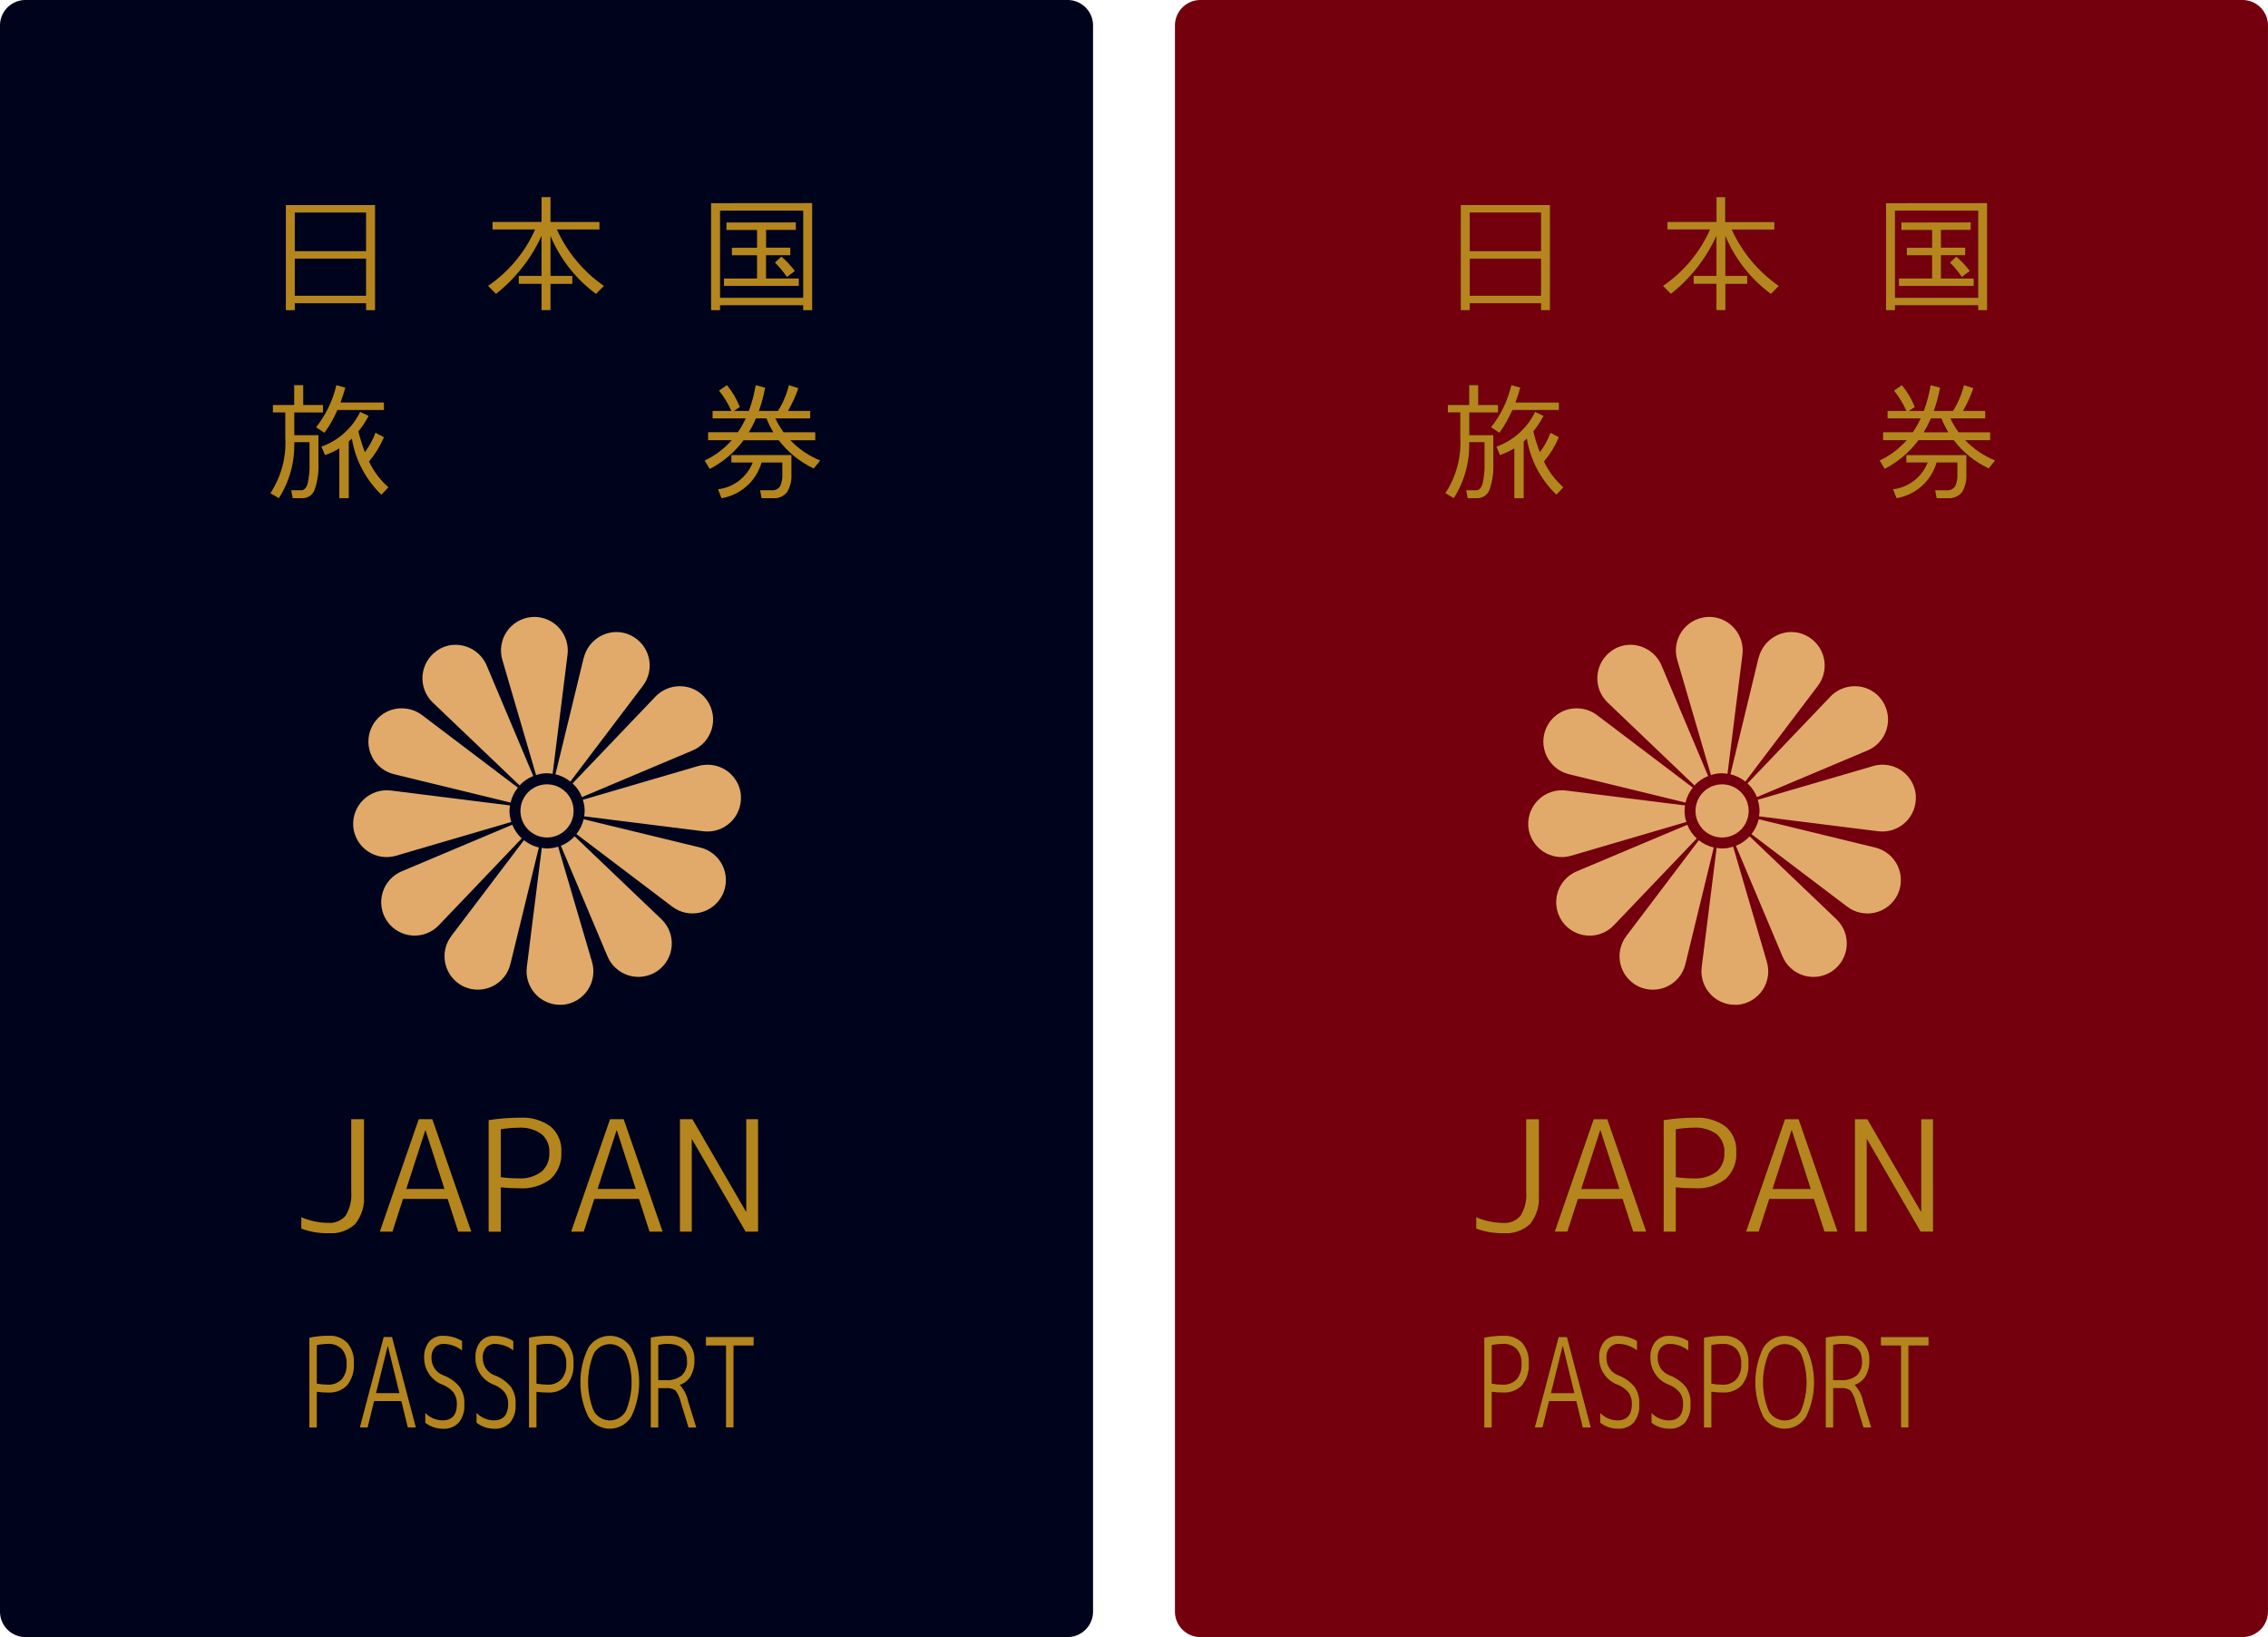 <svg id="グループ_189" data-name="グループ 189" xmlns="http://www.w3.org/2000/svg" xmlns:xlink="http://www.w3.org/1999/xlink" width="124.606" height="89.92" viewBox="0 0 124.606 89.92">
  <defs>
    <clipPath id="clip-path">
      <rect id="長方形_187" data-name="長方形 187" width="124.606" height="89.92" fill="none"/>
    </clipPath>
    <clipPath id="clip-path-2">
      <path id="パス_276" data-name="パス 276" d="M47.8,77.574a2.025,2.025,0,0,1-.3-.03l-.819,6.537a1.841,1.841,0,0,0,1.945,2.077l.044,0a1.841,1.841,0,0,0,1.589-2.361L48.4,77.473a2.038,2.038,0,0,1-.608.1m-5.255,4.8a1.841,1.841,0,0,0,.646,2.771l.04.019a1.84,1.84,0,0,0,2.556-1.249L47.34,77.52a2.053,2.053,0,0,1-.82-.4Zm6.013-4.948,2.558,6.067a1.841,1.841,0,0,0,2.723.826l.037-.025a1.841,1.841,0,0,0,.2-2.839l-4.762-4.547a2.059,2.059,0,0,1-.751.518m-8.741,1.4a1.841,1.841,0,0,0-.826,2.722l.025.037a1.841,1.841,0,0,0,2.839.2L46.4,77.021a2.06,2.06,0,0,1-.518-.751Zm9.593-2.041,5.253,3.979a1.841,1.841,0,0,0,2.771-.646l.019-.04a1.842,1.842,0,0,0-1.25-2.557L49.8,75.967a2.036,2.036,0,0,1-.4.82m-12.258-.45,0,.044a1.841,1.841,0,0,0,2.361,1.589l6.322-1.851a2.057,2.057,0,0,1-.1-.608,2.026,2.026,0,0,1,.03-.3l-6.538-.819a1.848,1.848,0,0,0-2.076,1.945m9.188-.826a1.46,1.46,0,1,0,1.46-1.46,1.46,1.46,0,0,0-1.46,1.46m9.743-2.459L49.758,74.9a2.039,2.039,0,0,1,.1.608,2.1,2.1,0,0,1-.03.3l6.537.819a1.841,1.841,0,0,0,2.076-1.945c0-.015,0-.029,0-.044A1.832,1.832,0,0,0,56.6,72.975a1.868,1.868,0,0,0-.525.076M38.161,70.9c-.006.014-.013.027-.019.04a1.841,1.841,0,0,0,1.25,2.557l6.394,1.556a2.052,2.052,0,0,1,.4-.82l-5.253-3.978a1.859,1.859,0,0,0-1.125-.378A1.81,1.81,0,0,0,38.161,70.9M53.74,69.239,49.194,74a2.052,2.052,0,0,1,.517.752l6.067-2.558a1.841,1.841,0,0,0,.826-2.723l-.025-.037a1.8,1.8,0,0,0-1.49-.773,1.859,1.859,0,0,0-1.349.577M41.756,66.7l-.036.026a1.84,1.84,0,0,0-.2,2.839l4.762,4.546a2.061,2.061,0,0,1,.751-.517l-2.558-6.067a1.864,1.864,0,0,0-1.713-1.14,1.778,1.778,0,0,0-1.01.313m8.052.4L48.252,73.5a2.035,2.035,0,0,1,.819.4l3.979-5.253a1.841,1.841,0,0,0-.645-2.771l-.04-.019a1.773,1.773,0,0,0-.762-.172,1.86,1.86,0,0,0-1.795,1.422M46.97,64.863l-.044,0a1.841,1.841,0,0,0-1.589,2.361l1.851,6.321a1.733,1.733,0,0,1,.908-.071l.819-6.537a1.845,1.845,0,0,0-1.8-2.083c-.046,0-.094,0-.142.006" transform="translate(-37.142 -64.857)" fill="none"/>
    </clipPath>
    <linearGradient id="linear-gradient" x1="-0.9" y1="2.619" x2="-0.876" y2="2.619" gradientUnits="objectBoundingBox">
      <stop offset="0" stop-color="#e2ad66"/>
      <stop offset="0.006" stop-color="#e2ad66"/>
      <stop offset="0.178" stop-color="#e6be71"/>
      <stop offset="0.185" stop-color="#e7bf72"/>
      <stop offset="0.41" stop-color="#f1e0ce"/>
      <stop offset="0.73" stop-color="#ae6b1c"/>
      <stop offset="0.949" stop-color="#e1aa6a"/>
      <stop offset="1" stop-color="#e1aa6a"/>
    </linearGradient>
    <clipPath id="clip-path-4">
      <path id="パス_282" data-name="パス 282" d="M30.547,24.5h3.919V26.54H30.547Zm0-2.531h3.919v2.123H30.547Zm-.49-.408v5.77h.49v-.381h3.92v.381h.49V21.56Z" transform="translate(-30.057 -21.56)" fill="none"/>
    </clipPath>
    <linearGradient id="linear-gradient-2" x1="-3.205" y1="13.647" x2="-3.099" y2="13.647" gradientUnits="objectBoundingBox">
      <stop offset="0" stop-color="#b5861e"/>
      <stop offset="0.005" stop-color="#b68821"/>
      <stop offset="0.104" stop-color="#d6b15e"/>
      <stop offset="0.152" stop-color="#e3c177"/>
      <stop offset="0.198" stop-color="#dbb771"/>
      <stop offset="0.275" stop-color="#c79d60"/>
      <stop offset="0.303" stop-color="#bf925a"/>
      <stop offset="0.333" stop-color="#d0a877"/>
      <stop offset="0.384" stop-color="#ebcca7"/>
      <stop offset="0.41" stop-color="#f6daba"/>
      <stop offset="0.607" stop-color="#f6daba"/>
      <stop offset="0.719" stop-color="#bf925a"/>
      <stop offset="0.756" stop-color="#cba063"/>
      <stop offset="0.816" stop-color="#d9b16e"/>
      <stop offset="0.86" stop-color="#dfb873"/>
      <stop offset="0.886" stop-color="#dab26a"/>
      <stop offset="0.93" stop-color="#cea451"/>
      <stop offset="0.985" stop-color="#bb8d2a"/>
      <stop offset="1" stop-color="#b5861e"/>
    </linearGradient>
    <clipPath id="clip-path-5">
      <path id="パス_283" data-name="パス 283" d="M54.261,20.726v1.361H51.567V22.5h2.341a7.362,7.362,0,0,1-2.585,3.1l.435.436a8.592,8.592,0,0,0,2.5-3.185v2.2H53.009v.435h1.252v1.443h.49V25.489h1.2v-.435h-1.2v-2.2a7.622,7.622,0,0,0,2.5,3.185l.435-.436A7.588,7.588,0,0,1,55.1,22.5h2.341v-.408H54.751V20.726Z" transform="translate(-51.322 -20.726)" fill="none"/>
    </clipPath>
    <linearGradient id="linear-gradient-3" x1="-4.211" y1="12.759" x2="-4.128" y2="12.759" xlink:href="#linear-gradient-2"/>
    <clipPath id="clip-path-6">
      <path id="パス_284" data-name="パス 284" d="M78.284,24.617a5.207,5.207,0,0,1,.653.789l.436-.326a4.991,4.991,0,0,0-.735-.789Zm-2.667-2.2v.409H77.3v.98H75.917v.409H77.3v1.279H75.481V25.9H79.59v-.408h-1.8V24.209h1.334V23.8H77.794v-.98h1.633v-.409Zm-.354-.653h4.573v4.79H75.263Zm-.49-.408V27.23h.49v-.273h4.572v.273h.49V21.351Z" transform="translate(-74.773 -21.351)" fill="none"/>
    </clipPath>
    <linearGradient id="linear-gradient-4" x1="-7.036" y1="13.412" x2="-6.942" y2="13.412" xlink:href="#linear-gradient-2"/>
    <clipPath id="clip-path-7">
      <path id="パス_285" data-name="パス 285" d="M31.246,43.869l.19.463a3.934,3.934,0,0,0,.789-.369V46.7h.517V43.583c.059-.051.117-.1.172-.159a5.5,5.5,0,0,0,1.624,3.084l.381-.408a4.385,4.385,0,0,1-1.064-1.414,5.315,5.315,0,0,0,.819-1.335l-.462-.245a4.071,4.071,0,0,1-.583,1.066,8.683,8.683,0,0,1-.357-1.14,5.359,5.359,0,0,0,.56-.852l-.463-.218a3.769,3.769,0,0,1-2.123,1.905m-1.5-3.375v1.089h-1.17v.408h.681v1.361a5.046,5.046,0,0,1-.817,3.075l.462.272a5.378,5.378,0,0,0,.844-3.076h.843V44.74a4.453,4.453,0,0,1-.108,1.171c-.073.236-.191.354-.354.354h-.544l.082.435h.517a.708.708,0,0,0,.694-.49,4.027,4.027,0,0,0,.2-1.47v-1.5H29.749V41.991h1.578v-.408H30.239V40.494Zm1.2,2.314.463.3a6.758,6.758,0,0,0,.711-1.252h2.554v-.409H32.287q.147-.387.266-.816l-.49-.136a5.856,5.856,0,0,1-1.116,2.314" transform="translate(-28.443 -40.494)" fill="none"/>
    </clipPath>
    <linearGradient id="linear-gradient-5" x1="-2.294" y1="11.066" x2="-2.214" y2="11.066" xlink:href="#linear-gradient-2"/>
    <clipPath id="clip-path-8">
      <path id="パス_286" data-name="パス 286" d="M75.566,44.332v.408h1.17a2.338,2.338,0,0,1-1.905,1.47l.19.49a2.765,2.765,0,0,0,2.2-1.96h1.143v.626a1.449,1.449,0,0,1-.122.681.526.526,0,0,1-.5.218h-.6l.082.435H77.8a.931.931,0,0,0,.83-.34,1.764,1.764,0,0,0,.231-.994V44.332Zm1.346-2.014h.58a5.622,5.622,0,0,0,.377.762H76.522a6.218,6.218,0,0,0,.391-.762m1.211-.409H77.075a8.567,8.567,0,0,0,.342-1.279l-.517-.136a7.626,7.626,0,0,1-.375,1.415H75.7l.327-.218a4.533,4.533,0,0,0-.707-1.2l-.436.3a4.832,4.832,0,0,1,.681,1.116H74.532v.409h1.822a5.254,5.254,0,0,1-.433.762H74.287v.435h1.3A4.561,4.561,0,0,1,74.1,44.631l.272.462a5.38,5.38,0,0,0,1.861-1.578h1.935a5.182,5.182,0,0,0,1.921,1.551l.354-.435a4.782,4.782,0,0,1-1.645-1.116h1.373V43.08H78.43a4.852,4.852,0,0,1-.452-.762h1.915v-.409H78.669a6.684,6.684,0,0,0,.572-1.252l-.517-.163a4.733,4.733,0,0,1-.6,1.415" transform="translate(-74.096 -40.494)" fill="none"/>
    </clipPath>
    <linearGradient id="linear-gradient-6" x1="-6.104" y1="11.066" x2="-6.022" y2="11.066" xlink:href="#linear-gradient-2"/>
    <clipPath id="clip-path-10">
      <path id="パス_292" data-name="パス 292" d="M34.426,117.66v3.976a2.19,2.19,0,0,1-.307,1.319,1.143,1.143,0,0,1-.965.4,3.792,3.792,0,0,1-1.472-.313v.626a4.142,4.142,0,0,0,1.472.254,1.963,1.963,0,0,0,1.489-.508,2.272,2.272,0,0,0,.482-1.607V117.66Z" transform="translate(-31.682 -117.66)" fill="none"/>
    </clipPath>
    <linearGradient id="linear-gradient-7" x1="-4.808" y1="4.544" x2="-4.657" y2="4.544" xlink:href="#linear-gradient-2"/>
    <clipPath id="clip-path-11">
      <path id="パス_293" data-name="パス 293" d="M42.437,118.269h.017l1.039,3.223h-2.1Zm-.357-.609-2.138,6.175h.69l.582-1.8h2.453l.582,1.8h.715l-2.138-6.175Z" transform="translate(-39.942 -117.66)" fill="none"/>
    </clipPath>
    <linearGradient id="linear-gradient-8" x1="-4.155" y1="4.606" x2="-4.051" y2="4.606" xlink:href="#linear-gradient-2"/>
    <clipPath id="clip-path-12">
      <path id="パス_294" data-name="パス 294" d="M52.05,120.763v-2.631a6.022,6.022,0,0,1,.973-.085,1.966,1.966,0,0,1,1.268.351,1.25,1.25,0,0,1,.428,1.028,1.276,1.276,0,0,1-.436,1.04,1.918,1.918,0,0,1-1.26.365,6.873,6.873,0,0,1-.973-.068m-.665-3.13v6.125h.665v-2.436a9.747,9.747,0,0,0,1.024.051,2.558,2.558,0,0,0,1.712-.507,1.857,1.857,0,0,0,.591-1.49,1.708,1.708,0,0,0-.587-1.392,2.632,2.632,0,0,0-1.716-.486,10.9,10.9,0,0,0-1.689.136" transform="translate(-51.385 -117.497)" fill="none"/>
    </clipPath>
    <linearGradient id="linear-gradient-9" x1="-6.726" y1="4.557" x2="-6.595" y2="4.557" xlink:href="#linear-gradient-2"/>
    <clipPath id="clip-path-13">
      <path id="パス_295" data-name="パス 295" d="M62.553,118.269h.017l1.039,3.223h-2.1Zm-.357-.609-2.137,6.175h.69l.582-1.8h2.454l.582,1.8h.715l-2.138-6.175Z" transform="translate(-60.059 -117.66)" fill="none"/>
    </clipPath>
    <linearGradient id="linear-gradient-10" x1="-6.248" y1="4.606" x2="-6.144" y2="4.606" xlink:href="#linear-gradient-2"/>
    <clipPath id="clip-path-14">
      <path id="パス_296" data-name="パス 296" d="M75.144,117.66v5.076h-.017l-2.943-5.076H71.5v6.175h.648V118.76h.017l2.944,5.075h.682V117.66Z" transform="translate(-71.502 -117.66)" fill="none"/>
    </clipPath>
    <linearGradient id="linear-gradient-11" x1="-8.707" y1="4.606" x2="-8.585" y2="4.606" xlink:href="#linear-gradient-2"/>
    <clipPath id="clip-path-16">
      <path id="パス_305" data-name="パス 305" d="M32.938,143.053v-2.116a2.824,2.824,0,0,1,.6-.067,1.009,1.009,0,0,1,.777.282,1.174,1.174,0,0,1,.262.827,1.2,1.2,0,0,1-.267.837.993.993,0,0,1-.772.293,3.254,3.254,0,0,1-.6-.055m-.407-2.517v4.927h.407V143.5a4.524,4.524,0,0,0,.626.041,1.33,1.33,0,0,0,1.049-.408,1.756,1.756,0,0,0,.362-1.2,1.594,1.594,0,0,0-.359-1.119,1.354,1.354,0,0,0-1.051-.392,5.083,5.083,0,0,0-1.033.109" transform="translate(-32.531 -140.426)" fill="none"/>
    </clipPath>
    <linearGradient id="linear-gradient-12" x1="-6.954" y1="3.286" x2="-6.74" y2="3.286" xlink:href="#linear-gradient-2"/>
    <clipPath id="clip-path-17">
      <path id="パス_306" data-name="パス 306" d="M39.37,141.047h.01l.636,2.592H38.728Zm-.219-.49-1.309,4.967h.423l.356-1.45h1.5l.356,1.45h.438l-1.308-4.967Z" transform="translate(-37.842 -140.557)" fill="none"/>
    </clipPath>
    <linearGradient id="linear-gradient-13" x1="-6.429" y1="3.318" x2="-6.259" y2="3.318" xlink:href="#linear-gradient-2"/>
    <clipPath id="clip-path-18">
      <path id="パス_307" data-name="パス 307" d="M44.881,140.746a1.327,1.327,0,0,0-.275.892,1.566,1.566,0,0,0,1.054,1.49,1.4,1.4,0,0,1,.57.428,1.035,1.035,0,0,1,.173.612q0,.906-.8.905a1.342,1.342,0,0,1-.937-.409v.538a1.58,1.58,0,0,0,.967.327,1.1,1.1,0,0,0,.881-.347,1.509,1.509,0,0,0,.3-1.014,1.567,1.567,0,0,0-.254-.925,2.092,2.092,0,0,0-.886-.64,1,1,0,0,1-.668-.966.8.8,0,0,1,.186-.578.656.656,0,0,1,.492-.19,1.689,1.689,0,0,1,1,.359v-.517a1.986,1.986,0,0,0-1.033-.286.96.96,0,0,0-.769.32" transform="translate(-44.606 -140.426)" fill="none"/>
    </clipPath>
    <linearGradient id="linear-gradient-14" x1="-10.573" y1="3.242" x2="-10.336" y2="3.242" xlink:href="#linear-gradient-2"/>
    <clipPath id="clip-path-19">
      <path id="パス_308" data-name="パス 308" d="M50.27,140.746a1.329,1.329,0,0,0-.275.892,1.566,1.566,0,0,0,1.054,1.49,1.393,1.393,0,0,1,.571.428,1.038,1.038,0,0,1,.173.612q0,.906-.8.905a1.342,1.342,0,0,1-.937-.409v.538a1.581,1.581,0,0,0,.968.327,1.1,1.1,0,0,0,.881-.347,1.509,1.509,0,0,0,.3-1.014,1.567,1.567,0,0,0-.255-.925,2.092,2.092,0,0,0-.886-.64,1,1,0,0,1-.667-.966.8.8,0,0,1,.185-.578.655.655,0,0,1,.491-.19,1.686,1.686,0,0,1,1,.359v-.517a1.984,1.984,0,0,0-1.033-.286.96.96,0,0,0-.769.32" transform="translate(-49.995 -140.426)" fill="none"/>
    </clipPath>
    <linearGradient id="linear-gradient-15" x1="-11.847" y1="3.242" x2="-11.61" y2="3.242" xlink:href="#linear-gradient-2"/>
    <clipPath id="clip-path-20">
      <path id="パス_309" data-name="パス 309" d="M56.036,143.053v-2.116a2.824,2.824,0,0,1,.6-.067,1.007,1.007,0,0,1,.776.282,1.174,1.174,0,0,1,.262.827,1.2,1.2,0,0,1-.267.837.994.994,0,0,1-.772.293,3.25,3.25,0,0,1-.6-.055m-.408-2.517v4.927h.408V143.5a4.511,4.511,0,0,0,.626.041,1.329,1.329,0,0,0,1.049-.408,1.753,1.753,0,0,0,.362-1.2,1.6,1.6,0,0,0-.359-1.119,1.355,1.355,0,0,0-1.052-.392,5.091,5.091,0,0,0-1.033.109" transform="translate(-55.628 -140.426)" fill="none"/>
    </clipPath>
    <linearGradient id="linear-gradient-16" x1="-11.891" y1="3.286" x2="-11.678" y2="3.286" xlink:href="#linear-gradient-2"/>
    <clipPath id="clip-path-21">
      <path id="パス_310" data-name="パス 310" d="M61.763,144.543a4.127,4.127,0,0,1,0-3.13,1.009,1.009,0,0,1,1.777,0,4.127,4.127,0,0,1,0,3.13,1.009,1.009,0,0,1-1.777,0m-.3-3.447a4.326,4.326,0,0,0,0,3.763,1.381,1.381,0,0,0,2.368,0,4.331,4.331,0,0,0,0-3.763,1.381,1.381,0,0,0-2.368,0" transform="translate(-61.037 -140.426)" fill="none"/>
    </clipPath>
    <linearGradient id="linear-gradient-17" x1="-9.878" y1="3.242" x2="-9.716" y2="3.242" xlink:href="#linear-gradient-2"/>
    <clipPath id="clip-path-22">
      <path id="パス_311" data-name="パス 311" d="M68.842,140.93a2.052,2.052,0,0,1,.509-.061q1.074,0,1.074.952a1,1,0,0,1-.285.779,1.284,1.284,0,0,1-.891.262h-.408Zm-.408-.4v4.934h.408V143.3h.408a.84.84,0,0,1,.532.12,1.5,1.5,0,0,1,.288.609l.437,1.436h.423l-.448-1.45a1.819,1.819,0,0,0-.453-.884v-.014a1.074,1.074,0,0,0,.591-.477,1.651,1.651,0,0,0,.208-.864,1.322,1.322,0,0,0-.364-1,1.5,1.5,0,0,0-1.077-.351,4.276,4.276,0,0,0-.952.1" transform="translate(-68.434 -140.426)" fill="none"/>
    </clipPath>
    <linearGradient id="linear-gradient-18" x1="-14.329" y1="3.286" x2="-14.119" y2="3.286" xlink:href="#linear-gradient-2"/>
    <clipPath id="clip-path-23">
      <path id="パス_312" data-name="パス 312" d="M74.233,140.557v.463h1.105v4.5h.407v-4.5H76.85v-.463Z" transform="translate(-74.233 -140.557)" fill="none"/>
    </clipPath>
    <linearGradient id="linear-gradient-19" x1="-14.82" y1="3.318" x2="-14.62" y2="3.318" xlink:href="#linear-gradient-2"/>
    <clipPath id="clip-path-25">
      <path id="パス_314" data-name="パス 314" d="M171.342,77.574a2.017,2.017,0,0,1-.3-.03l-.819,6.537a1.842,1.842,0,0,0,1.945,2.077l.043,0a1.841,1.841,0,0,0,1.589-2.361l-1.851-6.322a2.039,2.039,0,0,1-.608.1m-5.254,4.8a1.841,1.841,0,0,0,.646,2.771l.04.019a1.84,1.84,0,0,0,2.556-1.249l1.556-6.394a2.053,2.053,0,0,1-.82-.4Zm6.013-4.948,2.558,6.067a1.841,1.841,0,0,0,2.723.826l.036-.025a1.841,1.841,0,0,0,.2-2.839l-4.762-4.547a2.066,2.066,0,0,1-.751.518m-8.741,1.4a1.84,1.84,0,0,0-.826,2.722l.025.037a1.84,1.84,0,0,0,2.839.2l4.547-4.761a2.067,2.067,0,0,1-.518-.751Zm9.593-2.041,5.253,3.979a1.841,1.841,0,0,0,2.77-.646c.007-.013.013-.026.019-.04a1.841,1.841,0,0,0-1.249-2.557l-6.394-1.555a2.043,2.043,0,0,1-.4.82m-12.259-.45c0,.015,0,.03,0,.044a1.841,1.841,0,0,0,2.361,1.589l6.321-1.851a2.058,2.058,0,0,1-.1-.608,2.03,2.03,0,0,1,.031-.3l-6.538-.819a1.848,1.848,0,0,0-2.077,1.945m9.188-.826a1.46,1.46,0,1,0,1.46-1.46,1.46,1.46,0,0,0-1.46,1.46m9.744-2.459L173.3,74.9a2.055,2.055,0,0,1,.1.608,2.1,2.1,0,0,1-.03.3l6.537.819a1.841,1.841,0,0,0,2.077-1.945c0-.015,0-.029,0-.044a1.833,1.833,0,0,0-1.836-1.665,1.865,1.865,0,0,0-.525.076M161.708,70.9l-.019.04a1.841,1.841,0,0,0,1.249,2.557l6.394,1.556a2.053,2.053,0,0,1,.4-.82l-5.253-3.978a1.859,1.859,0,0,0-1.125-.378,1.81,1.81,0,0,0-1.646,1.024m15.579-1.663L172.739,74a2.059,2.059,0,0,1,.518.752l6.067-2.558a1.841,1.841,0,0,0,.826-2.723l-.026-.037a1.8,1.8,0,0,0-1.49-.773,1.86,1.86,0,0,0-1.349.577M165.3,66.7l-.037.026a1.841,1.841,0,0,0-.2,2.839l4.761,4.546a2.062,2.062,0,0,1,.751-.517l-2.558-6.067a1.864,1.864,0,0,0-1.713-1.14,1.776,1.776,0,0,0-1.009.313m8.051.4L171.8,73.5a2.04,2.04,0,0,1,.82.4l3.979-5.253a1.841,1.841,0,0,0-.646-2.771l-.04-.019a1.777,1.777,0,0,0-.762-.172,1.861,1.861,0,0,0-1.8,1.422m-2.838-2.244-.044,0a1.841,1.841,0,0,0-1.589,2.361l1.851,6.321a1.733,1.733,0,0,1,.908-.071l.819-6.537a1.844,1.844,0,0,0-1.8-2.083c-.047,0-.094,0-.142.006" transform="translate(-160.688 -64.857)" fill="none"/>
    </clipPath>
    <linearGradient id="linear-gradient-20" x1="-3.907" y1="2.619" x2="-3.883" y2="2.619" xlink:href="#linear-gradient"/>
    <clipPath id="clip-path-27">
      <path id="パス_320" data-name="パス 320" d="M154.094,24.5h3.919V26.54h-3.919Zm0-2.531h3.919v2.123h-3.919Zm-.49-.408v5.77h.49v-.381h3.919v.381h.491V21.56Z" transform="translate(-153.604 -21.56)" fill="none"/>
    </clipPath>
    <linearGradient id="linear-gradient-21" x1="-16.381" y1="13.647" x2="-16.274" y2="13.647" xlink:href="#linear-gradient-2"/>
    <clipPath id="clip-path-28">
      <path id="パス_321" data-name="パス 321" d="M177.807,20.726v1.361h-2.694V22.5h2.34a7.352,7.352,0,0,1-2.586,3.1l.436.436a8.6,8.6,0,0,0,2.5-3.185v2.2h-1.252v.435h1.252v1.443h.49V25.489h1.2v-.435h-1.2v-2.2a7.622,7.622,0,0,0,2.5,3.185l.436-.436a7.58,7.58,0,0,1-2.586-3.1h2.341v-.408h-2.7V20.726Z" transform="translate(-174.867 -20.726)" fill="none"/>
    </clipPath>
    <linearGradient id="linear-gradient-22" x1="-14.344" y1="12.759" x2="-14.262" y2="12.759" xlink:href="#linear-gradient-2"/>
    <clipPath id="clip-path-29">
      <path id="パス_322" data-name="パス 322" d="M201.831,24.617a5.207,5.207,0,0,1,.653.789l.435-.326a4.986,4.986,0,0,0-.735-.789Zm-2.667-2.2v.409h1.687v.98h-1.388v.409h1.388v1.279h-1.824V25.9h4.11v-.408h-1.8V24.209h1.333V23.8h-1.333v-.98h1.633v-.409Zm-.354-.653h4.573v4.79H198.81Zm-.49-.408V27.23h.49v-.273h4.573v.273h.49V21.351Z" transform="translate(-198.32 -21.351)" fill="none"/>
    </clipPath>
    <linearGradient id="linear-gradient-23" x1="-18.662" y1="13.412" x2="-18.568" y2="13.412" xlink:href="#linear-gradient-2"/>
    <clipPath id="clip-path-30">
      <path id="パス_323" data-name="パス 323" d="M154.792,43.869l.191.463a3.948,3.948,0,0,0,.79-.369V46.7h.517V43.583c.059-.051.116-.1.171-.159a5.5,5.5,0,0,0,1.625,3.084l.381-.408a4.394,4.394,0,0,1-1.065-1.414,5.319,5.319,0,0,0,.82-1.335l-.463-.245a4.04,4.04,0,0,1-.583,1.066,8.928,8.928,0,0,1-.358-1.14,5.256,5.256,0,0,0,.56-.852l-.462-.218a3.77,3.77,0,0,1-2.123,1.905m-1.5-3.375v1.089h-1.171v.408h.681v1.361a5.039,5.039,0,0,1-.817,3.075l.463.272a5.381,5.381,0,0,0,.844-3.076h.843V44.74a4.4,4.4,0,0,1-.109,1.171q-.108.353-.354.354h-.544l.081.435h.517a.708.708,0,0,0,.694-.49,4.024,4.024,0,0,0,.2-1.47v-1.5H153.3V41.991h1.578v-.408h-1.089V40.494Zm1.2,2.314.462.3a6.726,6.726,0,0,0,.711-1.252h2.556v-.409h-2.388q.146-.387.265-.816l-.49-.136a5.855,5.855,0,0,1-1.116,2.314" transform="translate(-151.988 -40.494)" fill="none"/>
    </clipPath>
    <linearGradient id="linear-gradient-24" x1="-12.258" y1="11.066" x2="-12.177" y2="11.066" xlink:href="#linear-gradient-2"/>
    <clipPath id="clip-path-31">
      <path id="パス_324" data-name="パス 324" d="M199.112,44.332v.408h1.17a2.336,2.336,0,0,1-1.9,1.47l.191.49a2.764,2.764,0,0,0,2.2-1.96h1.143v.626a1.449,1.449,0,0,1-.122.681.528.528,0,0,1-.5.218h-.6l.082.435h.572a.932.932,0,0,0,.83-.34,1.768,1.768,0,0,0,.232-.994V44.332Zm1.348-2.014h.58a5.557,5.557,0,0,0,.378.762h-1.349a6.29,6.29,0,0,0,.391-.762m1.211-.409h-1.05a8.444,8.444,0,0,0,.342-1.279l-.517-.136a7.587,7.587,0,0,1-.374,1.415h-.823l.327-.218a4.523,4.523,0,0,0-.708-1.2l-.435.3a4.825,4.825,0,0,1,.68,1.116h-1.034v.409H199.9a5.3,5.3,0,0,1-.432.762h-1.635v.435h1.3a4.554,4.554,0,0,1-1.486,1.116l.272.462a5.4,5.4,0,0,0,1.861-1.578h1.934a5.191,5.191,0,0,0,1.921,1.551l.354-.435a4.775,4.775,0,0,1-1.645-1.116h1.373V43.08h-1.735a4.814,4.814,0,0,1-.452-.762h1.916v-.409h-1.225a6.651,6.651,0,0,0,.572-1.252l-.517-.163a4.746,4.746,0,0,1-.6,1.415" transform="translate(-197.643 -40.494)" fill="none"/>
    </clipPath>
    <linearGradient id="linear-gradient-25" x1="-16.284" y1="11.066" x2="-16.202" y2="11.066" xlink:href="#linear-gradient-2"/>
    <clipPath id="clip-path-33">
      <path id="パス_330" data-name="パス 330" d="M157.973,117.66v3.976a2.186,2.186,0,0,1-.308,1.319,1.143,1.143,0,0,1-.965.4,3.792,3.792,0,0,1-1.472-.313v.626a4.143,4.143,0,0,0,1.472.254,1.965,1.965,0,0,0,1.489-.508,2.274,2.274,0,0,0,.482-1.607V117.66Z" transform="translate(-155.228 -117.66)" fill="none"/>
    </clipPath>
    <linearGradient id="linear-gradient-26" x1="-23.559" y1="4.544" x2="-23.407" y2="4.544" xlink:href="#linear-gradient-2"/>
    <clipPath id="clip-path-34">
      <path id="パス_331" data-name="パス 331" d="M165.983,118.269H166l1.04,3.223h-2.1Zm-.357-.609-2.137,6.175h.69l.582-1.8h2.453l.583,1.8h.715l-2.138-6.175Z" transform="translate(-163.489 -117.66)" fill="none"/>
    </clipPath>
    <linearGradient id="linear-gradient-27" x1="-17.007" y1="4.606" x2="-16.903" y2="4.606" xlink:href="#linear-gradient-2"/>
    <clipPath id="clip-path-35">
      <path id="パス_332" data-name="パス 332" d="M175.6,120.763v-2.631a6.022,6.022,0,0,1,.973-.085,1.966,1.966,0,0,1,1.268.351,1.252,1.252,0,0,1,.428,1.028,1.276,1.276,0,0,1-.436,1.04,1.918,1.918,0,0,1-1.26.365,6.862,6.862,0,0,1-.973-.068m-.665-3.13v6.125h.665v-2.436a9.734,9.734,0,0,0,1.023.051,2.56,2.56,0,0,0,1.713-.507,1.858,1.858,0,0,0,.59-1.49,1.708,1.708,0,0,0-.586-1.392,2.635,2.635,0,0,0-1.717-.486,10.885,10.885,0,0,0-1.688.136" transform="translate(-174.932 -117.497)" fill="none"/>
    </clipPath>
    <linearGradient id="linear-gradient-28" x1="-22.9" y1="4.557" x2="-22.769" y2="4.557" xlink:href="#linear-gradient-2"/>
    <clipPath id="clip-path-36">
      <path id="パス_333" data-name="パス 333" d="M186.1,118.269h.016l1.04,3.223h-2.1Zm-.357-.609-2.138,6.175h.69l.582-1.8h2.453l.582,1.8h.715l-2.137-6.175Z" transform="translate(-183.605 -117.66)" fill="none"/>
    </clipPath>
    <linearGradient id="linear-gradient-29" x1="-19.1" y1="4.606" x2="-18.996" y2="4.606" xlink:href="#linear-gradient-2"/>
    <clipPath id="clip-path-37">
      <path id="パス_334" data-name="パス 334" d="M198.691,117.66v5.076h-.017l-2.944-5.076h-.681v6.175h.648V118.76h.017l2.943,5.075h.682V117.66Z" transform="translate(-195.049 -117.66)" fill="none"/>
    </clipPath>
    <linearGradient id="linear-gradient-30" x1="-23.755" y1="4.606" x2="-23.633" y2="4.606" xlink:href="#linear-gradient-2"/>
    <clipPath id="clip-path-39">
      <path id="パス_343" data-name="パス 343" d="M156.484,143.053v-2.116a2.828,2.828,0,0,1,.6-.067,1.007,1.007,0,0,1,.776.282,1.174,1.174,0,0,1,.262.827,1.2,1.2,0,0,1-.267.837.994.994,0,0,1-.772.293,3.26,3.26,0,0,1-.6-.055m-.407-2.517v4.927h.407V143.5a4.518,4.518,0,0,0,.626.041,1.327,1.327,0,0,0,1.049-.408,1.753,1.753,0,0,0,.362-1.2,1.6,1.6,0,0,0-.359-1.119,1.355,1.355,0,0,0-1.052-.392,5.087,5.087,0,0,0-1.033.109" transform="translate(-156.077 -140.426)" fill="none"/>
    </clipPath>
    <linearGradient id="linear-gradient-31" x1="-33.364" y1="3.286" x2="-33.15" y2="3.286" xlink:href="#linear-gradient-2"/>
    <clipPath id="clip-path-40">
      <path id="パス_344" data-name="パス 344" d="M162.916,141.047h.01l.636,2.592h-1.288Zm-.219-.49-1.308,4.967h.423l.356-1.45h1.5l.356,1.45h.438l-1.309-4.967Z" transform="translate(-161.389 -140.557)" fill="none"/>
    </clipPath>
    <linearGradient id="linear-gradient-32" x1="-27.419" y1="3.318" x2="-27.249" y2="3.318" xlink:href="#linear-gradient-2"/>
    <clipPath id="clip-path-41">
      <path id="パス_345" data-name="パス 345" d="M168.427,140.746a1.327,1.327,0,0,0-.275.892,1.566,1.566,0,0,0,1.054,1.49,1.4,1.4,0,0,1,.571.428,1.038,1.038,0,0,1,.173.612q0,.906-.8.905a1.342,1.342,0,0,1-.937-.409v.538a1.581,1.581,0,0,0,.968.327,1.1,1.1,0,0,0,.881-.347,1.506,1.506,0,0,0,.3-1.014,1.567,1.567,0,0,0-.254-.925,2.09,2.09,0,0,0-.887-.64,1,1,0,0,1-.667-.966.8.8,0,0,1,.186-.578.655.655,0,0,1,.492-.19,1.689,1.689,0,0,1,1,.359v-.517a1.986,1.986,0,0,0-1.034-.286.96.96,0,0,0-.769.32" transform="translate(-168.152 -140.426)" fill="none"/>
    </clipPath>
    <linearGradient id="linear-gradient-33" x1="-39.846" y1="3.242" x2="-39.609" y2="3.242" xlink:href="#linear-gradient-2"/>
    <clipPath id="clip-path-42">
      <path id="パス_346" data-name="パス 346" d="M173.817,140.746a1.327,1.327,0,0,0-.275.892,1.566,1.566,0,0,0,1.054,1.49,1.4,1.4,0,0,1,.57.428,1.035,1.035,0,0,1,.173.612q0,.906-.8.905a1.341,1.341,0,0,1-.936-.409v.538a1.58,1.58,0,0,0,.967.327,1.1,1.1,0,0,0,.881-.347,1.509,1.509,0,0,0,.3-1.014,1.567,1.567,0,0,0-.254-.925,2.091,2.091,0,0,0-.886-.64,1,1,0,0,1-.667-.966.8.8,0,0,1,.186-.578.656.656,0,0,1,.492-.19,1.689,1.689,0,0,1,1,.359v-.517a1.986,1.986,0,0,0-1.033-.286.96.96,0,0,0-.769.32" transform="translate(-173.542 -140.426)" fill="none"/>
    </clipPath>
    <linearGradient id="linear-gradient-34" x1="-41.134" y1="3.242" x2="-40.897" y2="3.242" xlink:href="#linear-gradient-2"/>
    <clipPath id="clip-path-43">
      <path id="パス_347" data-name="パス 347" d="M179.582,143.053v-2.116a2.824,2.824,0,0,1,.6-.067,1.006,1.006,0,0,1,.776.282,1.172,1.172,0,0,1,.263.827,1.2,1.2,0,0,1-.267.837.994.994,0,0,1-.772.293,3.254,3.254,0,0,1-.6-.055m-.407-2.517v4.927h.407V143.5a4.519,4.519,0,0,0,.626.041,1.329,1.329,0,0,0,1.049-.408,1.753,1.753,0,0,0,.362-1.2,1.6,1.6,0,0,0-.359-1.119,1.354,1.354,0,0,0-1.051-.392,5.079,5.079,0,0,0-1.033.109" transform="translate(-179.175 -140.426)" fill="none"/>
    </clipPath>
    <linearGradient id="linear-gradient-35" x1="-38.31" y1="3.286" x2="-38.096" y2="3.286" xlink:href="#linear-gradient-2"/>
    <clipPath id="clip-path-44">
      <path id="パス_348" data-name="パス 348" d="M185.309,144.543a4.134,4.134,0,0,1,0-3.13,1.009,1.009,0,0,1,1.777,0,4.127,4.127,0,0,1,0,3.13,1.009,1.009,0,0,1-1.777,0m-.3-3.447a4.331,4.331,0,0,0,0,3.763,1.381,1.381,0,0,0,2.368,0,4.331,4.331,0,0,0,0-3.763,1.381,1.381,0,0,0-2.368,0" transform="translate(-184.584 -140.426)" fill="none"/>
    </clipPath>
    <linearGradient id="linear-gradient-36" x1="-29.878" y1="3.242" x2="-29.716" y2="3.242" xlink:href="#linear-gradient-2"/>
    <clipPath id="clip-path-45">
      <path id="パス_349" data-name="パス 349" d="M192.388,140.93a2.052,2.052,0,0,1,.509-.061q1.074,0,1.074.952a1,1,0,0,1-.285.779,1.282,1.282,0,0,1-.891.262h-.408Zm-.407-.4v4.934h.407V143.3h.408a.841.841,0,0,1,.532.12,1.5,1.5,0,0,1,.288.609l.438,1.436h.423l-.448-1.45a1.824,1.824,0,0,0-.452-.884v-.014a1.071,1.071,0,0,0,.59-.477,1.646,1.646,0,0,0,.209-.864,1.32,1.32,0,0,0-.364-1,1.5,1.5,0,0,0-1.077-.351,4.271,4.271,0,0,0-.952.1" transform="translate(-191.981 -140.426)" fill="none"/>
    </clipPath>
    <linearGradient id="linear-gradient-37" x1="-40.205" y1="3.286" x2="-39.996" y2="3.286" xlink:href="#linear-gradient-2"/>
    <clipPath id="clip-path-46">
      <path id="パス_350" data-name="パス 350" d="M197.779,140.557v.463h1.106v4.5h.407v-4.5H200.4v-.463Z" transform="translate(-197.779 -140.557)" fill="none"/>
    </clipPath>
    <linearGradient id="linear-gradient-38" x1="-39.477" y1="3.318" x2="-39.277" y2="3.318" xlink:href="#linear-gradient-2"/>
  </defs>
  <g id="グループ_98" data-name="グループ 98">
    <g id="グループ_97" data-name="グループ 97" clip-path="url(#clip-path)">
      <path id="パス_275" data-name="パス 275" d="M58.653,89.92H1.4a1.4,1.4,0,0,1-1.4-1.4V1.4A1.4,1.4,0,0,1,1.4,0H58.653a1.4,1.4,0,0,1,1.4,1.4V88.519a1.4,1.4,0,0,1-1.4,1.4" fill="#00031c"/>
    </g>
  </g>
  <g id="グループ_100" data-name="グループ 100" transform="translate(19.407 33.887)">
    <g id="グループ_99" data-name="グループ 99" clip-path="url(#clip-path-2)">
      <rect id="長方形_188" data-name="長方形 188" width="21.469" height="21.391" transform="translate(-0.078 0)" fill="url(#linear-gradient)"/>
    </g>
  </g>
  <g id="グループ_102" data-name="グループ 102">
    <g id="グループ_101" data-name="グループ 101" clip-path="url(#clip-path)">
      <path id="パス_277" data-name="パス 277" d="M30.547,26.949v.381h-.49v-5.77h4.9v5.77h-.49v-.381Zm3.919-4.981H30.547V24.09h3.919Zm0,2.531H30.547V26.54h3.919Z" transform="translate(-14.352 -10.295)" fill="#1a1311"/>
      <path id="パス_278" data-name="パス 278" d="M55.1,22.5a7.592,7.592,0,0,0,2.586,3.1l-.436.435a7.619,7.619,0,0,1-2.5-3.184v2.2h1.2v.435h-1.2v1.443h-.49V25.489H53.009v-.435h1.252v-2.2a8.6,8.6,0,0,1-2.5,3.184l-.436-.435a7.36,7.36,0,0,0,2.586-3.1H51.566v-.408h2.694V20.726h.49v1.361h2.695V22.5Z" transform="translate(-24.506 -9.897)" fill="#1a1311"/>
      <path id="パス_279" data-name="パス 279" d="M79.835,26.958H75.263v.272h-.49V21.351h5.553V27.23h-.49Zm-4.572-.408h4.572V21.759H75.263ZM77.3,23.8v-.979H75.617v-.409h3.811v.409H77.794V23.8h1.334v.409H77.794v1.279h1.8V25.9H75.48v-.408H77.3V24.209H75.916V23.8Zm.98.817.354-.327a5.014,5.014,0,0,1,.735.789l-.435.326a5.207,5.207,0,0,0-.653-.789" transform="translate(-35.705 -10.195)" fill="#1a1311"/>
      <path id="パス_280" data-name="パス 280" d="M31.083,43.243v1.5a4.014,4.014,0,0,1-.2,1.47.708.708,0,0,1-.694.49h-.517l-.082-.436h.544q.245,0,.354-.353a4.417,4.417,0,0,0,.109-1.171V43.624h-.844A5.378,5.378,0,0,1,28.9,46.7l-.463-.272a5.041,5.041,0,0,0,.817-3.075V41.991h-.681v-.408h1.17V40.494h.49v1.089h1.089v.408H29.749v1.252Zm1.469-2.613q-.119.429-.265.817h2.389v.409H32.12a6.727,6.727,0,0,1-.711,1.252l-.463-.3a5.859,5.859,0,0,0,1.116-2.314Zm-1.306,3.239a3.769,3.769,0,0,0,2.123-1.905l.463.217a5.33,5.33,0,0,1-.56.852,8.822,8.822,0,0,0,.358,1.14,4.067,4.067,0,0,0,.583-1.066l.463.245a5.334,5.334,0,0,1-.82,1.335A4.38,4.38,0,0,0,34.92,46.1l-.381.408a5.5,5.5,0,0,1-1.624-3.084c-.055.055-.113.108-.172.158V46.7h-.517V43.962a3.934,3.934,0,0,1-.789.369Z" transform="translate(-13.581 -19.336)" fill="#1a1311"/>
      <path id="パス_281" data-name="パス 281" d="M74.885,40.794l.436-.3a4.524,4.524,0,0,1,.708,1.2l-.327.218h.823a7.621,7.621,0,0,0,.375-1.415l.517.136a8.494,8.494,0,0,1-.342,1.28h1.049a4.743,4.743,0,0,0,.6-1.415l.517.164a6.648,6.648,0,0,1-.572,1.252h1.225v.408H77.978a4.818,4.818,0,0,0,.453.762h1.735v.436H78.793a4.787,4.787,0,0,0,1.644,1.116l-.354.435a5.2,5.2,0,0,1-1.92-1.551H76.229a5.386,5.386,0,0,1-1.86,1.578l-.273-.462a4.557,4.557,0,0,0,1.486-1.116h-1.3V43.08h1.635a5.3,5.3,0,0,0,.432-.762H74.531v-.408h1.035a4.868,4.868,0,0,0-.681-1.116m.681,3.538H78.86v1.035a1.775,1.775,0,0,1-.231.994.934.934,0,0,1-.831.34h-.571l-.082-.435h.6a.527.527,0,0,0,.5-.218,1.438,1.438,0,0,0,.122-.68V44.74H77.226a2.764,2.764,0,0,1-2.2,1.959l-.191-.49a2.337,2.337,0,0,0,1.905-1.469h-1.17Zm1.347-2.014a6.178,6.178,0,0,1-.391.762H77.87a5.592,5.592,0,0,1-.377-.762Z" transform="translate(-35.381 -19.336)" fill="#1a1311"/>
    </g>
  </g>
  <g id="グループ_104" data-name="グループ 104" transform="translate(15.705 11.265)">
    <g id="グループ_103" data-name="グループ 103" clip-path="url(#clip-path-4)">
      <rect id="長方形_190" data-name="長方形 190" width="4.899" height="5.77" transform="translate(0 0)" fill="url(#linear-gradient-2)"/>
    </g>
  </g>
  <g id="グループ_106" data-name="グループ 106" transform="translate(26.815 10.829)">
    <g id="グループ_105" data-name="グループ 105" clip-path="url(#clip-path-5)">
      <rect id="長方形_191" data-name="長方形 191" width="6.369" height="6.206" transform="translate(0 0)" fill="url(#linear-gradient-3)"/>
    </g>
  </g>
  <g id="グループ_108" data-name="グループ 108" transform="translate(39.068 11.156)">
    <g id="グループ_107" data-name="グループ 107" clip-path="url(#clip-path-6)">
      <rect id="長方形_192" data-name="長方形 192" width="5.553" height="5.879" transform="translate(0 0)" fill="url(#linear-gradient-4)"/>
    </g>
  </g>
  <g id="グループ_110" data-name="グループ 110" transform="translate(14.861 21.158)">
    <g id="グループ_109" data-name="グループ 109" clip-path="url(#clip-path-7)">
      <rect id="長方形_193" data-name="長方形 193" width="6.477" height="6.206" transform="translate(0 0)" fill="url(#linear-gradient-5)"/>
    </g>
  </g>
  <g id="グループ_112" data-name="グループ 112" transform="translate(38.715 21.158)">
    <g id="グループ_111" data-name="グループ 111" clip-path="url(#clip-path-8)">
      <rect id="長方形_194" data-name="長方形 194" width="6.342" height="6.206" transform="translate(0 0)" fill="url(#linear-gradient-6)"/>
    </g>
  </g>
  <g id="グループ_114" data-name="グループ 114">
    <g id="グループ_113" data-name="グループ 113" clip-path="url(#clip-path)">
      <path id="パス_287" data-name="パス 287" d="M34.426,117.659h.7V121.8a2.272,2.272,0,0,1-.482,1.607,1.964,1.964,0,0,1-1.489.508,4.154,4.154,0,0,1-1.472-.253v-.626a3.8,3.8,0,0,0,1.472.312,1.142,1.142,0,0,0,.965-.4,2.186,2.186,0,0,0,.308-1.319Z" transform="translate(-15.128 -56.183)" fill="#1a1311"/>
      <path id="パス_288" data-name="パス 288" d="M39.942,123.835l2.137-6.176h.748l2.138,6.176h-.715l-.582-1.8H41.214l-.582,1.8Zm1.447-2.343h2.1l-1.04-3.223h-.016Z" transform="translate(-19.073 -56.183)" fill="#1a1311"/>
      <path id="パス_289" data-name="パス 289" d="M51.385,117.633a10.887,10.887,0,0,1,1.688-.136,2.636,2.636,0,0,1,1.717.486,1.708,1.708,0,0,1,.586,1.392,1.858,1.858,0,0,1-.59,1.489,2.557,2.557,0,0,1-1.713.507,9.747,9.747,0,0,1-1.023-.05v2.436h-.666Zm.666,3.13a6.934,6.934,0,0,0,.973.068,1.917,1.917,0,0,0,1.259-.365,1.276,1.276,0,0,0,.436-1.04,1.253,1.253,0,0,0-.428-1.028,1.963,1.963,0,0,0-1.268-.351,6.017,6.017,0,0,0-.973.085Z" transform="translate(-24.537 -56.106)" fill="#1a1311"/>
      <path id="パス_290" data-name="パス 290" d="M60.059,123.835l2.137-6.176h.748l2.138,6.176h-.715l-.582-1.8H61.331l-.582,1.8Zm1.447-2.343h2.1l-1.04-3.223h-.017Z" transform="translate(-28.679 -56.183)" fill="#1a1311"/>
      <path id="パス_291" data-name="パス 291" d="M71.5,123.835v-6.176h.682l2.943,5.077h.017v-5.077h.648v6.176h-.682l-2.944-5.076h-.017v5.076Z" transform="translate(-34.143 -56.183)" fill="#1a1311"/>
    </g>
  </g>
  <g id="グループ_116" data-name="グループ 116" transform="translate(16.554 61.476)">
    <g id="グループ_115" data-name="グループ 115" clip-path="url(#clip-path-10)">
      <rect id="長方形_196" data-name="長方形 196" width="3.443" height="6.26" transform="translate(0 0)" fill="url(#linear-gradient-7)"/>
    </g>
  </g>
  <g id="グループ_118" data-name="グループ 118" transform="translate(20.869 61.476)">
    <g id="グループ_117" data-name="グループ 117" clip-path="url(#clip-path-11)">
      <rect id="長方形_197" data-name="長方形 197" width="5.023" height="6.175" transform="translate(0 0)" fill="url(#linear-gradient-8)"/>
    </g>
  </g>
  <g id="グループ_120" data-name="グループ 120" transform="translate(26.848 61.391)">
    <g id="グループ_119" data-name="グループ 119" clip-path="url(#clip-path-12)">
      <rect id="長方形_198" data-name="長方形 198" width="3.992" height="6.261" transform="translate(0 0)" fill="url(#linear-gradient-9)"/>
    </g>
  </g>
  <g id="グループ_122" data-name="グループ 122" transform="translate(31.38 61.476)">
    <g id="グループ_121" data-name="グループ 121" clip-path="url(#clip-path-13)">
      <rect id="長方形_199" data-name="長方形 199" width="5.023" height="6.175" transform="translate(0 0)" fill="url(#linear-gradient-10)"/>
    </g>
  </g>
  <g id="グループ_124" data-name="グループ 124" transform="translate(37.359 61.476)">
    <g id="グループ_123" data-name="グループ 123" clip-path="url(#clip-path-14)">
      <rect id="長方形_200" data-name="長方形 200" width="4.291" height="6.175" transform="translate(0 0)" fill="url(#linear-gradient-11)"/>
    </g>
  </g>
  <g id="グループ_126" data-name="グループ 126">
    <g id="グループ_125" data-name="グループ 125" clip-path="url(#clip-path)">
      <path id="パス_297" data-name="パス 297" d="M32.53,140.536a5.094,5.094,0,0,1,1.034-.109,1.356,1.356,0,0,1,1.051.391,1.6,1.6,0,0,1,.359,1.119,1.755,1.755,0,0,1-.362,1.2,1.328,1.328,0,0,1-1.049.408,4.519,4.519,0,0,1-.626-.041v1.959H32.53Zm.408,2.517a3.3,3.3,0,0,0,.6.054,1,1,0,0,0,.772-.292,1.2,1.2,0,0,0,.267-.838,1.17,1.17,0,0,0-.262-.826,1,1,0,0,0-.776-.283,2.861,2.861,0,0,0-.6.067Z" transform="translate(-15.533 -67.055)" fill="#1a1311"/>
      <path id="パス_298" data-name="パス 298" d="M37.842,145.524l1.309-4.967h.458l1.308,4.967H40.48l-.356-1.45h-1.5l-.356,1.45Zm.886-1.885h1.288l-.636-2.592h-.01Z" transform="translate(-18.07 -67.117)" fill="#1a1311"/>
      <path id="パス_299" data-name="パス 299" d="M45.65,140.426a1.984,1.984,0,0,1,1.033.286v.517a1.691,1.691,0,0,0-1-.36.655.655,0,0,0-.491.191.8.8,0,0,0-.186.578,1,1,0,0,0,.667.966,2.094,2.094,0,0,1,.886.64,1.571,1.571,0,0,1,.254.925,1.51,1.51,0,0,1-.3,1.014,1.1,1.1,0,0,1-.881.346,1.583,1.583,0,0,1-.968-.326v-.538a1.344,1.344,0,0,0,.937.408q.8,0,.8-.9a1.038,1.038,0,0,0-.173-.612,1.4,1.4,0,0,0-.571-.429,1.565,1.565,0,0,1-1.054-1.49,1.326,1.326,0,0,1,.275-.892.96.96,0,0,1,.769-.32" transform="translate(-21.3 -67.054)" fill="#1a1311"/>
      <path id="パス_300" data-name="パス 300" d="M51.039,140.426a1.984,1.984,0,0,1,1.033.286v.517a1.691,1.691,0,0,0-1-.36.655.655,0,0,0-.491.191.8.8,0,0,0-.186.578,1,1,0,0,0,.667.966,2.094,2.094,0,0,1,.886.64,1.57,1.57,0,0,1,.254.925,1.51,1.51,0,0,1-.3,1.014,1.1,1.1,0,0,1-.881.346,1.583,1.583,0,0,1-.968-.326v-.538a1.344,1.344,0,0,0,.937.408q.8,0,.8-.9a1.038,1.038,0,0,0-.173-.612,1.4,1.4,0,0,0-.571-.429,1.565,1.565,0,0,1-1.054-1.49,1.326,1.326,0,0,1,.275-.892.96.96,0,0,1,.769-.32" transform="translate(-23.873 -67.054)" fill="#1a1311"/>
      <path id="パス_301" data-name="パス 301" d="M55.628,140.536a5.094,5.094,0,0,1,1.034-.109,1.356,1.356,0,0,1,1.051.391,1.6,1.6,0,0,1,.359,1.119,1.755,1.755,0,0,1-.362,1.2,1.328,1.328,0,0,1-1.049.408,4.519,4.519,0,0,1-.626-.041v1.959h-.408Zm.408,2.517a3.3,3.3,0,0,0,.6.054,1,1,0,0,0,.772-.292,1.2,1.2,0,0,0,.267-.838,1.17,1.17,0,0,0-.262-.826,1,1,0,0,0-.776-.283,2.86,2.86,0,0,0-.6.067Z" transform="translate(-26.563 -67.055)" fill="#1a1311"/>
      <path id="パス_302" data-name="パス 302" d="M63.835,144.859a1.381,1.381,0,0,1-2.368,0,4.33,4.33,0,0,1,0-3.762,1.381,1.381,0,0,1,2.368,0,4.33,4.33,0,0,1,0,3.762m-.3-3.446a1.009,1.009,0,0,0-1.777,0,4.127,4.127,0,0,0,0,3.13,1.009,1.009,0,0,0,1.777,0,4.127,4.127,0,0,0,0-3.13" transform="translate(-29.146 -67.054)" fill="#1a1311"/>
      <path id="パス_303" data-name="パス 303" d="M68.434,145.462v-4.933a4.245,4.245,0,0,1,.952-.1,1.5,1.5,0,0,1,1.077.351,1.322,1.322,0,0,1,.364,1,1.652,1.652,0,0,1-.208.864,1.074,1.074,0,0,1-.591.477v.014a1.831,1.831,0,0,1,.453.885l.448,1.449h-.423l-.438-1.436a1.5,1.5,0,0,0-.288-.609.841.841,0,0,0-.532-.12h-.407v2.164Zm.408-2.6h.407a1.284,1.284,0,0,0,.891-.262,1,1,0,0,0,.285-.779q0-.952-1.074-.952a2.049,2.049,0,0,0-.509.061Z" transform="translate(-32.678 -67.054)" fill="#1a1311"/>
      <path id="パス_304" data-name="パス 304" d="M74.233,140.557h2.618v.463H75.746v4.5h-.408v-4.5H74.233Z" transform="translate(-35.447 -67.117)" fill="#1a1311"/>
    </g>
  </g>
  <g id="グループ_128" data-name="グループ 128" transform="translate(16.997 73.372)">
    <g id="グループ_127" data-name="グループ 127" clip-path="url(#clip-path-16)">
      <rect id="長方形_202" data-name="長方形 202" width="2.444" height="5.036" transform="translate(0 0)" fill="url(#linear-gradient-12)"/>
    </g>
  </g>
  <g id="グループ_130" data-name="グループ 130" transform="translate(19.772 73.44)">
    <g id="グループ_129" data-name="グループ 129" clip-path="url(#clip-path-17)">
      <rect id="長方形_203" data-name="長方形 203" width="3.075" height="4.967" transform="translate(0)" fill="url(#linear-gradient-13)"/>
    </g>
  </g>
  <g id="グループ_132" data-name="グループ 132" transform="translate(23.306 73.372)">
    <g id="グループ_131" data-name="グループ 131" clip-path="url(#clip-path-18)">
      <rect id="長方形_204" data-name="長方形 204" width="2.204" height="5.104" transform="translate(0 0)" fill="url(#linear-gradient-14)"/>
    </g>
  </g>
  <g id="グループ_134" data-name="グループ 134" transform="translate(26.122 73.372)">
    <g id="グループ_133" data-name="グループ 133" clip-path="url(#clip-path-19)">
      <rect id="長方形_205" data-name="長方形 205" width="2.205" height="5.104" transform="translate(0 0)" fill="url(#linear-gradient-15)"/>
    </g>
  </g>
  <g id="グループ_136" data-name="グループ 136" transform="translate(29.065 73.372)">
    <g id="グループ_135" data-name="グループ 135" clip-path="url(#clip-path-20)">
      <rect id="長方形_206" data-name="長方形 206" width="2.444" height="5.036" transform="translate(0 0)" fill="url(#linear-gradient-16)"/>
    </g>
  </g>
  <g id="グループ_138" data-name="グループ 138" transform="translate(31.891 73.372)">
    <g id="グループ_137" data-name="グループ 137" clip-path="url(#clip-path-21)">
      <rect id="長方形_207" data-name="長方形 207" width="3.228" height="5.104" transform="translate(0 0)" fill="url(#linear-gradient-17)"/>
    </g>
  </g>
  <g id="グループ_140" data-name="グループ 140" transform="translate(35.756 73.372)">
    <g id="グループ_139" data-name="グループ 139" clip-path="url(#clip-path-22)">
      <rect id="長方形_208" data-name="長方形 208" width="2.495" height="5.036" transform="translate(0 0)" fill="url(#linear-gradient-18)"/>
    </g>
  </g>
  <g id="グループ_142" data-name="グループ 142" transform="translate(38.786 73.44)">
    <g id="グループ_141" data-name="グループ 141" clip-path="url(#clip-path-23)">
      <rect id="長方形_209" data-name="長方形 209" width="2.617" height="4.967" fill="url(#linear-gradient-19)"/>
    </g>
  </g>
  <g id="グループ_144" data-name="グループ 144">
    <g id="グループ_143" data-name="グループ 143" clip-path="url(#clip-path)">
      <path id="パス_313" data-name="パス 313" d="M182.2,89.92H124.948a1.4,1.4,0,0,1-1.4-1.4V1.4a1.4,1.4,0,0,1,1.4-1.4H182.2a1.4,1.4,0,0,1,1.4,1.4V88.519a1.4,1.4,0,0,1-1.4,1.4" transform="translate(-58.995)" fill="#74000e"/>
    </g>
  </g>
  <g id="グループ_146" data-name="グループ 146" transform="translate(83.959 33.887)">
    <g id="グループ_145" data-name="グループ 145" clip-path="url(#clip-path-25)">
      <rect id="長方形_211" data-name="長方形 211" width="21.469" height="21.391" transform="translate(-0.078 0)" fill="url(#linear-gradient-20)"/>
    </g>
  </g>
  <g id="グループ_148" data-name="グループ 148">
    <g id="グループ_147" data-name="グループ 147" clip-path="url(#clip-path)">
      <path id="パス_315" data-name="パス 315" d="M154.094,26.949v.381h-.49v-5.77h4.9v5.77h-.49v-.381Zm3.919-4.981h-3.919V24.09h3.919Zm0,2.531h-3.919V26.54h3.919Z" transform="translate(-73.347 -10.295)" fill="#1a1311"/>
      <path id="パス_316" data-name="パス 316" d="M178.651,22.5a7.591,7.591,0,0,0,2.586,3.1l-.436.435a7.619,7.619,0,0,1-2.5-3.184v2.2h1.2v.435h-1.2v1.443h-.49V25.489h-1.252v-.435h1.252v-2.2a8.592,8.592,0,0,1-2.5,3.184l-.435-.435a7.36,7.36,0,0,0,2.586-3.1h-2.341v-.408h2.694V20.726h.49v1.361h2.695V22.5Z" transform="translate(-83.501 -9.897)" fill="#1a1311"/>
      <path id="パス_317" data-name="パス 317" d="M203.382,26.958H198.81v.272h-.49V21.351h5.553V27.23h-.49Zm-4.572-.408h4.572V21.759H198.81Zm2.041-2.749v-.979h-1.688v-.409h3.811v.409h-1.633V23.8h1.334v.409h-1.334v1.279h1.8V25.9h-4.109v-.408h1.824V24.209h-1.388V23.8Zm.98.817.354-.327a5.012,5.012,0,0,1,.735.789l-.435.326a5.207,5.207,0,0,0-.653-.789" transform="translate(-94.699 -10.195)" fill="#1a1311"/>
      <path id="パス_318" data-name="パス 318" d="M154.629,43.243v1.5a4.014,4.014,0,0,1-.2,1.47.708.708,0,0,1-.694.49h-.517l-.081-.436h.544q.245,0,.354-.353a4.417,4.417,0,0,0,.109-1.171V43.624h-.844a5.377,5.377,0,0,1-.844,3.076l-.463-.272a5.041,5.041,0,0,0,.817-3.075V41.991h-.68v-.408h1.17V40.494h.49v1.089h1.089v.408h-1.578v1.252Zm1.47-2.613q-.12.429-.266.817h2.389v.409h-2.556a6.726,6.726,0,0,1-.711,1.252l-.463-.3a5.852,5.852,0,0,0,1.116-2.314Zm-1.307,3.239a3.769,3.769,0,0,0,2.123-1.905l.463.217a5.332,5.332,0,0,1-.56.852,8.819,8.819,0,0,0,.358,1.14,4.066,4.066,0,0,0,.583-1.066l.463.245a5.335,5.335,0,0,1-.82,1.335,4.38,4.38,0,0,0,1.065,1.414l-.381.408a5.5,5.5,0,0,1-1.624-3.084c-.055.055-.113.108-.172.158V46.7h-.517V43.962a3.943,3.943,0,0,1-.789.369Z" transform="translate(-72.575 -19.336)" fill="#1a1311"/>
      <path id="パス_319" data-name="パス 319" d="M198.432,40.794l.436-.3a4.522,4.522,0,0,1,.707,1.2l-.327.218h.823a7.663,7.663,0,0,0,.375-1.415l.517.136a8.435,8.435,0,0,1-.342,1.28h1.05a4.743,4.743,0,0,0,.6-1.415l.517.164a6.681,6.681,0,0,1-.572,1.252h1.225v.408h-1.916a4.854,4.854,0,0,0,.452.762h1.735v.436H202.34a4.789,4.789,0,0,0,1.645,1.116l-.354.435a5.2,5.2,0,0,1-1.921-1.551h-1.934a5.388,5.388,0,0,1-1.861,1.578l-.272-.462a4.568,4.568,0,0,0,1.486-1.116h-1.3V43.08h1.635a5.3,5.3,0,0,0,.432-.762h-1.822v-.408h1.035a4.846,4.846,0,0,0-.681-1.116m.681,3.538h3.293v1.035a1.77,1.77,0,0,1-.232.994.933.933,0,0,1-.83.34h-.572l-.082-.435h.6a.527.527,0,0,0,.5-.218,1.445,1.445,0,0,0,.122-.68V44.74h-1.143a2.763,2.763,0,0,1-2.2,1.959l-.191-.49a2.337,2.337,0,0,0,1.905-1.469h-1.17Zm1.347-2.014a6.179,6.179,0,0,1-.391.762h1.349a5.525,5.525,0,0,1-.377-.762Z" transform="translate(-94.376 -19.336)" fill="#1a1311"/>
    </g>
  </g>
  <g id="グループ_150" data-name="グループ 150" transform="translate(80.257 11.265)">
    <g id="グループ_149" data-name="グループ 149" clip-path="url(#clip-path-27)">
      <rect id="長方形_213" data-name="長方形 213" width="4.899" height="5.77" transform="translate(0 0)" fill="url(#linear-gradient-21)"/>
    </g>
  </g>
  <g id="グループ_152" data-name="グループ 152" transform="translate(91.367 10.829)">
    <g id="グループ_151" data-name="グループ 151" clip-path="url(#clip-path-28)">
      <rect id="長方形_214" data-name="長方形 214" width="6.37" height="6.206" transform="translate(0 0)" fill="url(#linear-gradient-22)"/>
    </g>
  </g>
  <g id="グループ_154" data-name="グループ 154" transform="translate(103.621 11.156)">
    <g id="グループ_153" data-name="グループ 153" clip-path="url(#clip-path-29)">
      <rect id="長方形_215" data-name="長方形 215" width="5.553" height="5.879" transform="translate(0 0)" fill="url(#linear-gradient-23)"/>
    </g>
  </g>
  <g id="グループ_156" data-name="グループ 156" transform="translate(79.413 21.158)">
    <g id="グループ_155" data-name="グループ 155" clip-path="url(#clip-path-30)">
      <rect id="長方形_216" data-name="長方形 216" width="6.478" height="6.206" transform="translate(0 0)" fill="url(#linear-gradient-24)"/>
    </g>
  </g>
  <g id="グループ_158" data-name="グループ 158" transform="translate(103.267 21.158)">
    <g id="グループ_157" data-name="グループ 157" clip-path="url(#clip-path-31)">
      <rect id="長方形_217" data-name="長方形 217" width="6.341" height="6.206" transform="translate(0 0)" fill="url(#linear-gradient-25)"/>
    </g>
  </g>
  <g id="グループ_160" data-name="グループ 160">
    <g id="グループ_159" data-name="グループ 159" clip-path="url(#clip-path)">
      <path id="パス_325" data-name="パス 325" d="M157.973,117.659h.7V121.8a2.272,2.272,0,0,1-.482,1.607,1.964,1.964,0,0,1-1.489.508,4.154,4.154,0,0,1-1.472-.253v-.626a3.8,3.8,0,0,0,1.472.312,1.142,1.142,0,0,0,.964-.4,2.186,2.186,0,0,0,.308-1.319Z" transform="translate(-74.123 -56.183)" fill="#1a1311"/>
      <path id="パス_326" data-name="パス 326" d="M163.489,123.835l2.137-6.176h.748l2.138,6.176H167.8l-.582-1.8h-2.453l-.582,1.8Zm1.447-2.343h2.1L166,118.269h-.017Z" transform="translate(-78.067 -56.183)" fill="#1a1311"/>
      <path id="パス_327" data-name="パス 327" d="M174.932,117.633a10.887,10.887,0,0,1,1.688-.136,2.633,2.633,0,0,1,1.717.486,1.707,1.707,0,0,1,.586,1.392,1.856,1.856,0,0,1-.59,1.489,2.556,2.556,0,0,1-1.713.507,9.75,9.75,0,0,1-1.023-.05v2.436h-.665Zm.665,3.13a6.94,6.94,0,0,0,.973.068,1.918,1.918,0,0,0,1.26-.365,1.276,1.276,0,0,0,.436-1.04,1.253,1.253,0,0,0-.428-1.028,1.963,1.963,0,0,0-1.268-.351,6.017,6.017,0,0,0-.973.085Z" transform="translate(-83.531 -56.106)" fill="#1a1311"/>
      <path id="パス_328" data-name="パス 328" d="M183.6,123.835l2.137-6.176h.748l2.138,6.176h-.715l-.582-1.8h-2.453l-.582,1.8Zm1.447-2.343h2.1l-1.04-3.223H186.1Z" transform="translate(-87.673 -56.183)" fill="#1a1311"/>
      <path id="パス_329" data-name="パス 329" d="M195.048,123.835v-6.176h.682l2.943,5.077h.017v-5.077h.648v6.176h-.682l-2.944-5.076H195.7v5.076Z" transform="translate(-93.137 -56.183)" fill="#1a1311"/>
    </g>
  </g>
  <g id="グループ_162" data-name="グループ 162" transform="translate(81.105 61.476)">
    <g id="グループ_161" data-name="グループ 161" clip-path="url(#clip-path-33)">
      <rect id="長方形_219" data-name="長方形 219" width="3.443" height="6.26" transform="translate(0 0)" fill="url(#linear-gradient-26)"/>
    </g>
  </g>
  <g id="グループ_164" data-name="グループ 164" transform="translate(85.422 61.476)">
    <g id="グループ_163" data-name="グループ 163" clip-path="url(#clip-path-34)">
      <rect id="長方形_220" data-name="長方形 220" width="5.023" height="6.175" transform="translate(0 0)" fill="url(#linear-gradient-27)"/>
    </g>
  </g>
  <g id="グループ_166" data-name="グループ 166" transform="translate(91.401 61.391)">
    <g id="グループ_165" data-name="グループ 165" clip-path="url(#clip-path-35)">
      <rect id="長方形_221" data-name="長方形 221" width="3.991" height="6.261" transform="translate(0 0)" fill="url(#linear-gradient-28)"/>
    </g>
  </g>
  <g id="グループ_168" data-name="グループ 168" transform="translate(95.932 61.476)">
    <g id="グループ_167" data-name="グループ 167" clip-path="url(#clip-path-36)">
      <rect id="長方形_222" data-name="長方形 222" width="5.023" height="6.175" transform="translate(0 0)" fill="url(#linear-gradient-29)"/>
    </g>
  </g>
  <g id="グループ_170" data-name="グループ 170" transform="translate(101.912 61.476)">
    <g id="グループ_169" data-name="グループ 169" clip-path="url(#clip-path-37)">
      <rect id="長方形_223" data-name="長方形 223" width="4.29" height="6.175" transform="translate(0 0)" fill="url(#linear-gradient-30)"/>
    </g>
  </g>
  <g id="グループ_172" data-name="グループ 172">
    <g id="グループ_171" data-name="グループ 171" clip-path="url(#clip-path)">
      <path id="パス_335" data-name="パス 335" d="M156.077,140.536a5.085,5.085,0,0,1,1.033-.109,1.356,1.356,0,0,1,1.051.391,1.6,1.6,0,0,1,.359,1.119,1.755,1.755,0,0,1-.362,1.2,1.328,1.328,0,0,1-1.049.408,4.518,4.518,0,0,1-.626-.041v1.959h-.407Zm.407,2.517a3.3,3.3,0,0,0,.6.054,1,1,0,0,0,.772-.292,1.2,1.2,0,0,0,.267-.838,1.172,1.172,0,0,0-.262-.826,1.007,1.007,0,0,0-.777-.283,2.86,2.86,0,0,0-.6.067Z" transform="translate(-74.528 -67.055)" fill="#1a1311"/>
      <path id="パス_336" data-name="パス 336" d="M161.388,145.524l1.309-4.967h.458l1.308,4.967h-.438l-.356-1.45h-1.5l-.357,1.45Zm.887-1.885h1.287l-.636-2.592h-.009Z" transform="translate(-77.064 -67.117)" fill="#1a1311"/>
      <path id="パス_337" data-name="パス 337" d="M169.2,140.426a1.984,1.984,0,0,1,1.033.286v.517a1.691,1.691,0,0,0-1-.36.655.655,0,0,0-.491.191.8.8,0,0,0-.186.578,1,1,0,0,0,.667.966,2.094,2.094,0,0,1,.886.64,1.571,1.571,0,0,1,.254.925,1.51,1.51,0,0,1-.3,1.014,1.1,1.1,0,0,1-.881.346,1.583,1.583,0,0,1-.968-.326v-.538a1.344,1.344,0,0,0,.937.408q.8,0,.8-.9a1.038,1.038,0,0,0-.173-.612,1.4,1.4,0,0,0-.571-.429,1.565,1.565,0,0,1-1.054-1.49,1.326,1.326,0,0,1,.275-.892.96.96,0,0,1,.769-.32" transform="translate(-80.294 -67.054)" fill="#1a1311"/>
      <path id="パス_338" data-name="パス 338" d="M174.585,140.426a1.984,1.984,0,0,1,1.034.286v.517a1.691,1.691,0,0,0-1-.36.655.655,0,0,0-.492.191.8.8,0,0,0-.186.578,1,1,0,0,0,.667.966,2.094,2.094,0,0,1,.886.64,1.571,1.571,0,0,1,.254.925,1.51,1.51,0,0,1-.3,1.014,1.1,1.1,0,0,1-.881.346,1.583,1.583,0,0,1-.968-.326v-.538a1.344,1.344,0,0,0,.937.408q.8,0,.8-.9a1.038,1.038,0,0,0-.173-.612,1.4,1.4,0,0,0-.571-.429,1.565,1.565,0,0,1-1.054-1.49,1.326,1.326,0,0,1,.275-.892.96.96,0,0,1,.769-.32" transform="translate(-82.867 -67.054)" fill="#1a1311"/>
      <path id="パス_339" data-name="パス 339" d="M179.174,140.536a5.094,5.094,0,0,1,1.034-.109,1.356,1.356,0,0,1,1.051.391,1.6,1.6,0,0,1,.359,1.119,1.755,1.755,0,0,1-.362,1.2,1.328,1.328,0,0,1-1.049.408,4.519,4.519,0,0,1-.626-.041v1.959h-.408Zm.408,2.517a3.3,3.3,0,0,0,.6.054,1,1,0,0,0,.772-.292,1.2,1.2,0,0,0,.267-.838,1.172,1.172,0,0,0-.262-.826,1.007,1.007,0,0,0-.777-.283,2.861,2.861,0,0,0-.6.067Z" transform="translate(-85.557 -67.055)" fill="#1a1311"/>
      <path id="パス_340" data-name="パス 340" d="M187.381,144.859a1.381,1.381,0,0,1-2.368,0,4.33,4.33,0,0,1,0-3.762,1.381,1.381,0,0,1,2.368,0,4.33,4.33,0,0,1,0,3.762m-.3-3.446a1.009,1.009,0,0,0-1.777,0,4.121,4.121,0,0,0,0,3.13,1.009,1.009,0,0,0,1.777,0,4.127,4.127,0,0,0,0-3.13" transform="translate(-88.14 -67.054)" fill="#1a1311"/>
      <path id="パス_341" data-name="パス 341" d="M191.98,145.462v-4.933a4.245,4.245,0,0,1,.953-.1,1.5,1.5,0,0,1,1.077.351,1.32,1.32,0,0,1,.364,1,1.651,1.651,0,0,1-.208.864,1.074,1.074,0,0,1-.591.477v.014a1.822,1.822,0,0,1,.453.885l.448,1.449h-.423l-.438-1.436a1.5,1.5,0,0,0-.288-.609.84.84,0,0,0-.532-.12h-.408v2.164Zm.408-2.6h.408a1.284,1.284,0,0,0,.891-.262,1,1,0,0,0,.285-.779q0-.952-1.074-.952a2.05,2.05,0,0,0-.509.061Z" transform="translate(-91.672 -67.054)" fill="#1a1311"/>
      <path id="パス_342" data-name="パス 342" d="M197.78,140.557H200.4v.463h-1.1v4.5h-.408v-4.5H197.78Z" transform="translate(-94.441 -67.117)" fill="#1a1311"/>
    </g>
  </g>
  <g id="グループ_174" data-name="グループ 174" transform="translate(81.549 73.372)">
    <g id="グループ_173" data-name="グループ 173" clip-path="url(#clip-path-39)">
      <rect id="長方形_225" data-name="長方形 225" width="2.444" height="5.036" transform="translate(0 0)" fill="url(#linear-gradient-31)"/>
    </g>
  </g>
  <g id="グループ_176" data-name="グループ 176" transform="translate(84.325 73.44)">
    <g id="グループ_175" data-name="グループ 175" clip-path="url(#clip-path-40)">
      <rect id="長方形_226" data-name="長方形 226" width="3.075" height="4.967" transform="translate(0)" fill="url(#linear-gradient-32)"/>
    </g>
  </g>
  <g id="グループ_178" data-name="グループ 178" transform="translate(87.858 73.372)">
    <g id="グループ_177" data-name="グループ 177" clip-path="url(#clip-path-41)">
      <rect id="長方形_227" data-name="長方形 227" width="2.205" height="5.104" transform="translate(0 0)" fill="url(#linear-gradient-33)"/>
    </g>
  </g>
  <g id="グループ_180" data-name="グループ 180" transform="translate(90.674 73.372)">
    <g id="グループ_179" data-name="グループ 179" clip-path="url(#clip-path-42)">
      <rect id="長方形_228" data-name="長方形 228" width="2.204" height="5.104" transform="translate(0 0)" fill="url(#linear-gradient-34)"/>
    </g>
  </g>
  <g id="グループ_182" data-name="グループ 182" transform="translate(93.618 73.372)">
    <g id="グループ_181" data-name="グループ 181" clip-path="url(#clip-path-43)">
      <rect id="長方形_229" data-name="長方形 229" width="2.444" height="5.036" transform="translate(0 0)" fill="url(#linear-gradient-35)"/>
    </g>
  </g>
  <g id="グループ_184" data-name="グループ 184" transform="translate(96.444 73.372)">
    <g id="グループ_183" data-name="グループ 183" clip-path="url(#clip-path-44)">
      <rect id="長方形_230" data-name="長方形 230" width="3.228" height="5.104" transform="translate(0 0)" fill="url(#linear-gradient-36)"/>
    </g>
  </g>
  <g id="グループ_186" data-name="グループ 186" transform="translate(100.309 73.372)">
    <g id="グループ_185" data-name="グループ 185" clip-path="url(#clip-path-45)">
      <rect id="長方形_231" data-name="長方形 231" width="2.495" height="5.036" transform="translate(0 0)" fill="url(#linear-gradient-37)"/>
    </g>
  </g>
  <g id="グループ_188" data-name="グループ 188" transform="translate(103.338 73.44)">
    <g id="グループ_187" data-name="グループ 187" clip-path="url(#clip-path-46)">
      <rect id="長方形_232" data-name="長方形 232" width="2.618" height="4.967" transform="translate(0)" fill="url(#linear-gradient-38)"/>
    </g>
  </g>
</svg>
